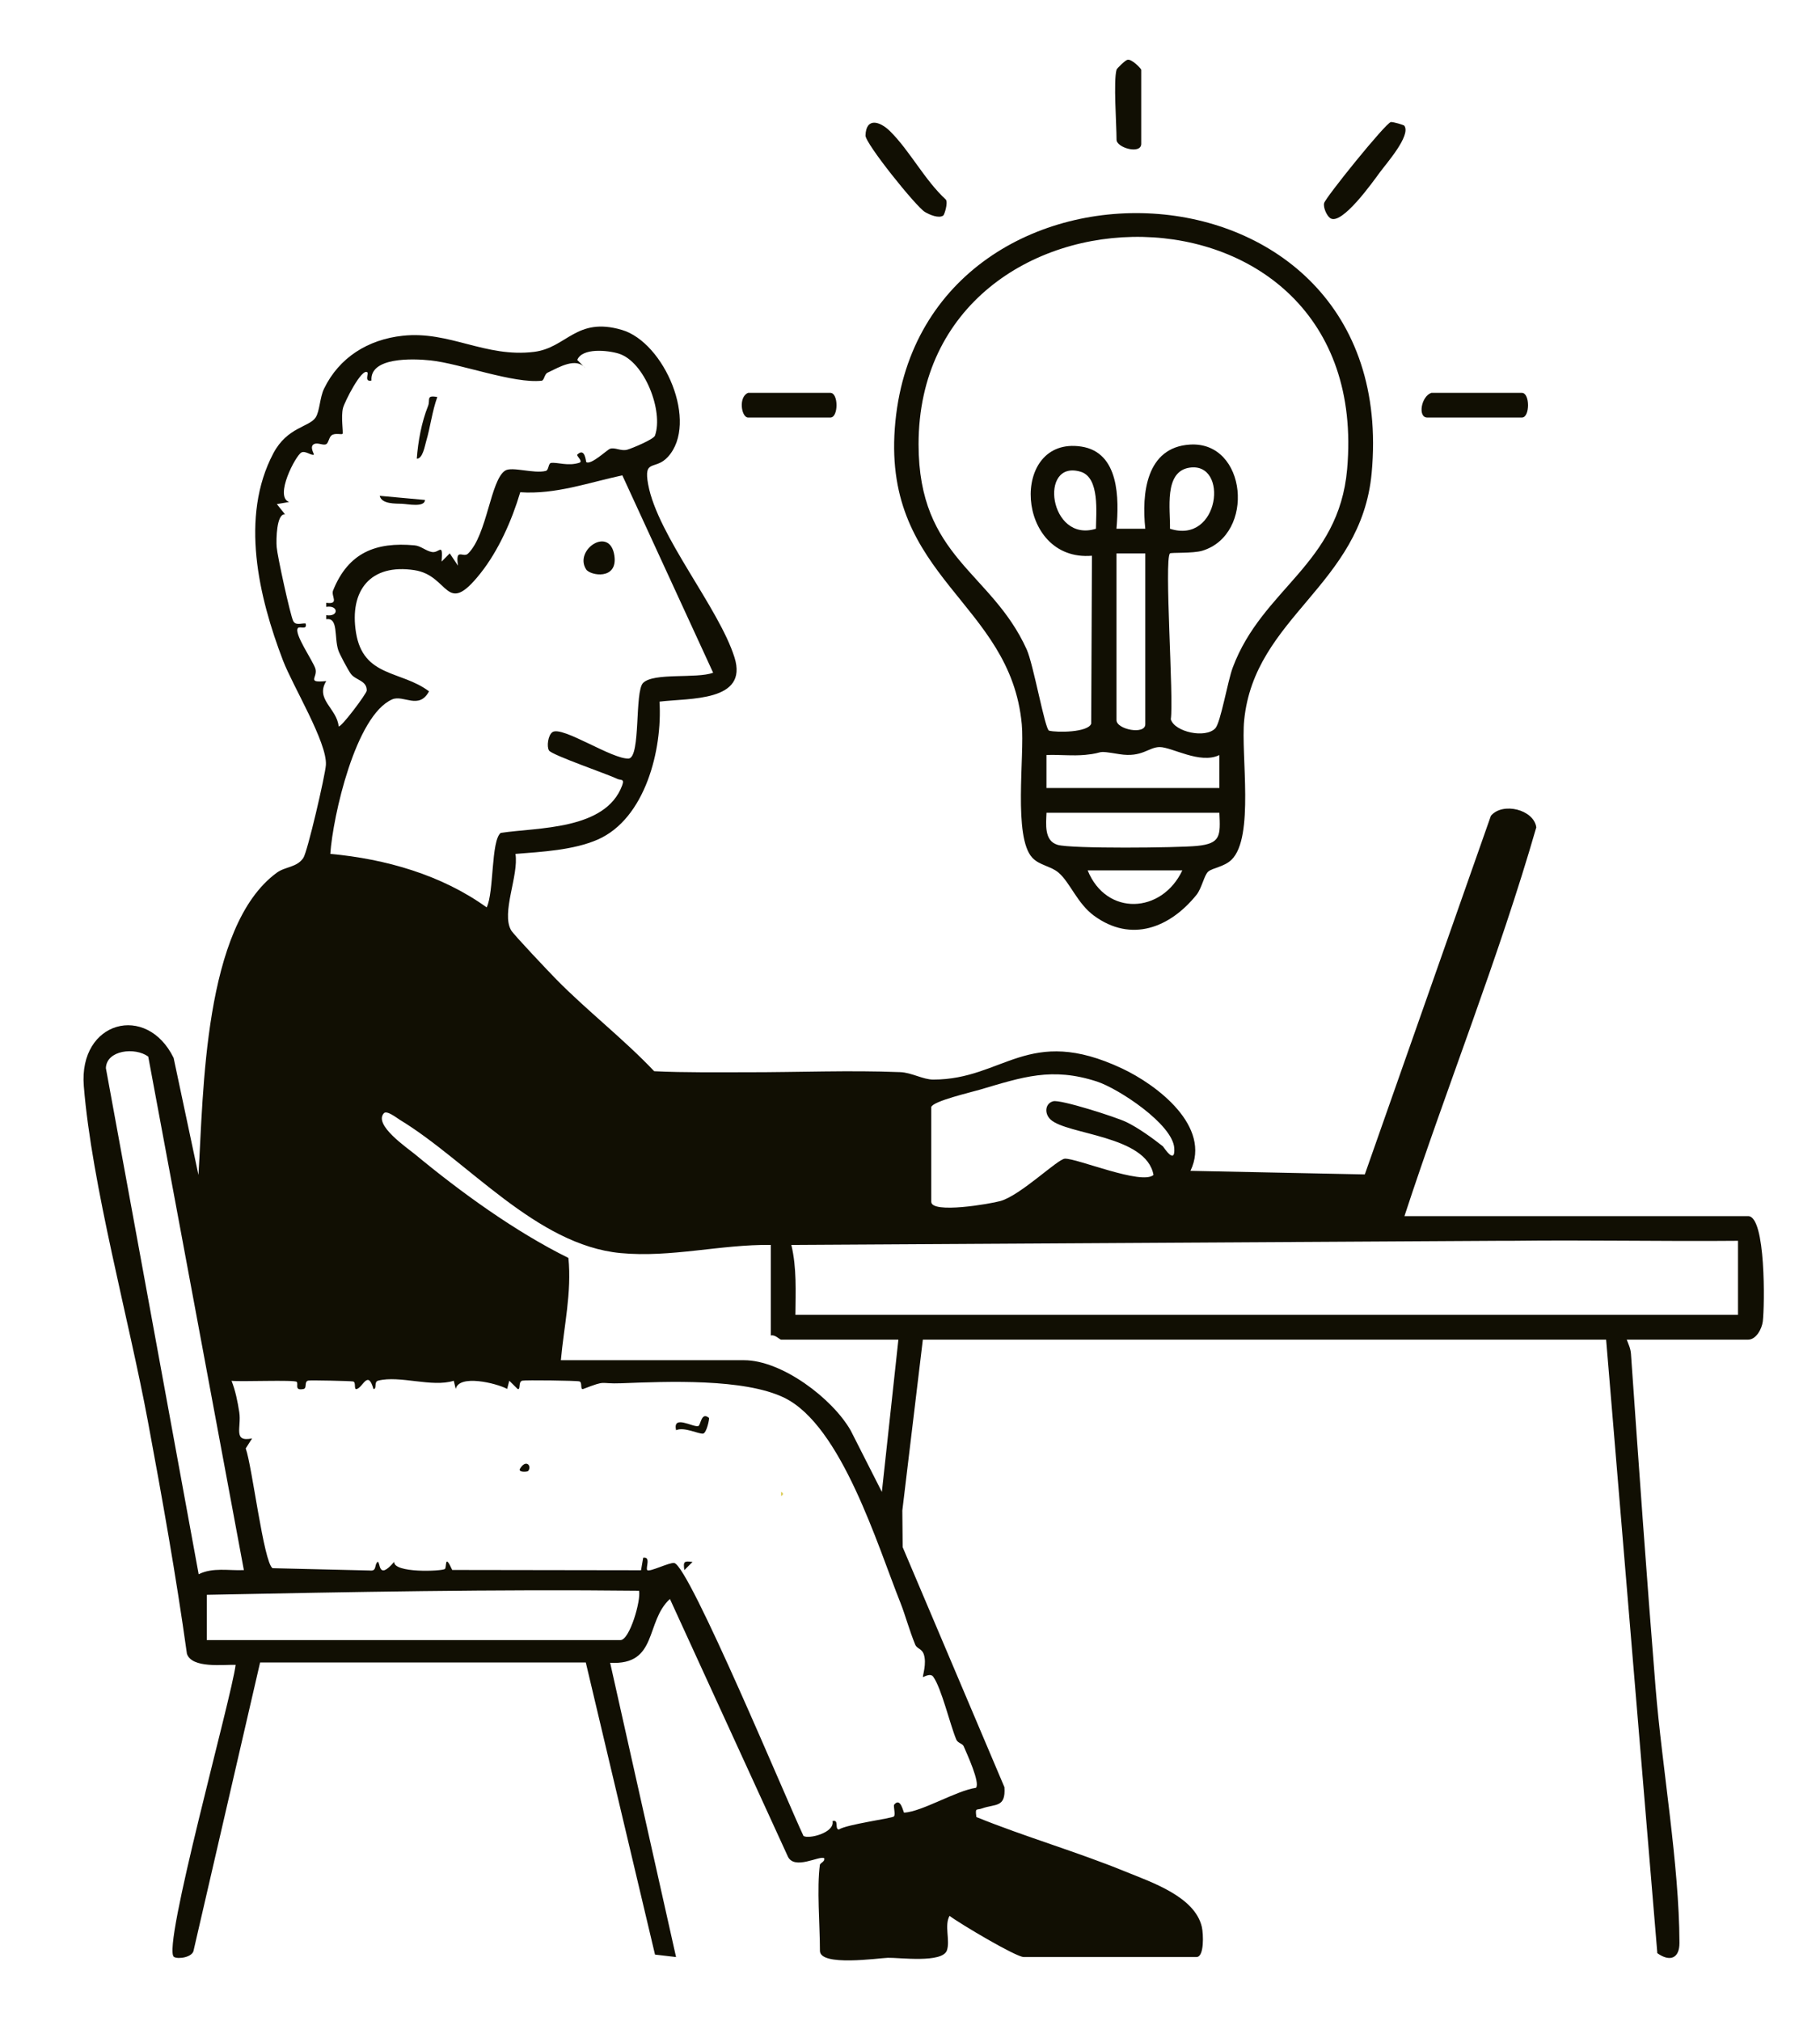 <svg viewBox="0 0 441.74 490.47" xmlns="http://www.w3.org/2000/svg" id="Layer_1">
  <defs>
    <style>
      .cls-1 {
        fill: #dccc56;
      }

      .cls-2 {
        fill: #110f03;
      }
    </style>
  </defs>
  <path d="M199.06,452.51c.05-.35,1.21-.7,1-1.49-1.05-.8-7.41,3.1-8.91-.6l-28.55-62.34c-6.05,5.52-2.85,16.13-14.51,15.49l16,71.42-5.11-.6-16.8-70.9H63.13s-16.12,69.81-16.12,69.81c-.2,1.76-3.79,2.27-4.78,1.66-3.07-1.92,14.01-63.02,14.96-70.89-3.01-.1-10.59.92-11.82-2.68-2.63-18.9-5.99-37.71-9.48-56.46-4.6-24.74-13.61-57.28-15.55-81.35-1.27-15.84,15.29-20.16,21.8-6.82l6.03,28.42c1.23-19.92,1.21-60.37,19.03-73.38,2.04-1.49,4.84-1.24,6.42-3.57,1.02-1.51,5.33-20.11,5.48-22.58.33-5.47-8.04-19.13-10.42-25.36-5.88-15.37-10.49-34.83-2.34-50.26,3.38-6.4,8.71-6.34,10.27-8.71.99-1.49,1-4.82,2.03-6.96,3.68-7.62,10.7-11.96,19.09-12.87,11.35-1.24,20.07,5.37,31.89,3.91,7.96-.98,10.22-8.58,21.29-5.34,10.38,3.04,18.72,22.58,11.2,30.83-3.07,3.37-5.97.33-4.79,6.7,2.31,12.45,17.19,29.96,20.96,41.99,3.37,10.77-10.87,9.82-18.21,10.71.73,11.62-3.44,28.4-14.98,33.47-5.87,2.58-13.62,2.98-19.98,3.49.85,5.2-3.52,14.31-1.05,18.54.63,1.08,9.35,10.27,11.01,11.96,7.35,7.48,16.4,14.51,23.71,22.24,7.59.36,15.21.24,22.81.25,12.15.01,24.55-.52,36.91-.03,2.76.11,5.54,1.81,8,1.81,17.11.01,23.04-13.41,45.83-2.7,8.57,4.03,21.78,14.1,16.61,24.85l42.32.87,30.6-87.04c2.87-3.41,10.44-1.51,11.02,2.8-9.16,31.82-21.68,62.83-32,94.36h83.42c4.33,0,4.01,21.8,3.56,25.54-.23,1.86-1.64,4.44-3.56,4.44h-29.47c.46,1.18.93,2.12,1.03,3.47,1.89,26.99,3.79,53.98,5.97,80.94,1.59,19.63,5.73,42.76,5.8,61.99.01,3.8-2.32,4.68-5.37,2.51l-12.43-148.91h-165.84l-4.98,41.47.08,8.89,24.7,58.26c.35,5.04-2.21,4-5.41,5.15-1.41.51-1.71-.32-1.4,2.1,11.86,4.81,24.37,8.41,36.21,13.25,6.23,2.55,16.83,6.04,18.52,13.44.37,1.62.62,7.28-1.29,7.28h-41.96c-1.86,0-15.48-8.09-17.99-9.99-1.31,2.32.17,5.93-.63,8.35-1.06,3.21-11.65,1.75-14.35,1.83-2.25.07-16.48,2.18-16.48-1.7,0-6.25-.79-15.17,0-20.98ZM142.28,112.15c1.18.79,5.06-2.99,5.79-3.23,1.2-.41,2.67.66,4.22.21,1.17-.34,6.37-2.5,6.68-3.4,2.1-5.95-2.53-17.97-8.81-19.91-2.67-.82-8.86-1.45-10.05,1.54l1.99,2.01c-2.25-2.73-6.23-.34-9.2,1.08-.78.37-.8,1.88-1.43,1.95-6.76.77-19.76-4.15-26.92-4.92-4.45-.48-14.81-.81-14.39,4.88-1.82.4-.63-1.68-1-1.99-1.34-1.14-5.51,7.14-5.9,8.63-.57,2.15.13,6.11-.12,6.31-.27.22-1.8-.27-2.64.33-.64.45-.74,1.8-1.29,2.14-.73.46-2.11-.5-3.05.04-1.1.64.17,2.44.02,2.52-.58.31-2.08-1.03-3.04-.51-1.41.77-6.62,10.73-2.96,12.01l-2.99.51,2,2.49c-2.08-.29-2.19,6.15-2.04,7.94.19,2.29,3.27,16.33,3.99,17.89.58,1.26,2.06.53,3.04.65.46,1.7-1.41.6-1.86,1.1-1.12,1.26,3.71,8.06,4.23,9.88.62,2.18-2.3,3.48,2.64,3-2.76,4.44,2.59,6.64,3,10.98.55.43,6.79-7.94,6.82-8.65.09-2.48-2.72-2.52-3.86-4.09-.65-.89-2.69-4.68-3.03-5.69-1.07-3.18.07-8.04-2.93-7.56v-.98c3.06.48,3.06-2.49,0-2.02v-.98c3.28.44,1.1-1.63,1.65-2.99,3.69-9.18,10.36-11.83,19.78-10.96,1.55.14,2.73,1.36,4.22,1.62,1.8.32,2.72-2.56,2.34,2.32l1.98-1.99,2,2.99c-.68-4.56,1.25-1.77,2.45-2.95,4.64-4.56,5.42-17.85,9-20.13,1.65-1.05,6.97.81,9.85.08.77-.19.58-1.85,1.29-1.94,1.64-.2,4.11.85,6.87-.05,1-.33-.81-1.69-.5-1.98,1.9-1.82,2.06,1.72,2.17,1.8ZM151.05,115.37c-8.24,1.76-16.18,4.68-24.78,4.1-2.01,6.78-5.28,14.2-9.72,19.76-8.49,10.65-7.38.46-15.96-.85-10.67-1.63-15.84,4.93-14.18,15.18,1.77,10.88,10.94,9.11,17.72,14.23-2.44,4.57-6.21.77-8.93,1.95-8.91,3.87-14.41,28.41-15.03,37.5,13.4,1.23,26.99,5.09,37.95,12.99,1.8-3.63,1.03-16.19,3.41-18.08,9.02-1.37,25.42-.63,29.47-11.5.65-1.75-.35-1.21-1.16-1.61-2.33-1.14-15.9-5.78-16.59-6.89-.6-.97-.23-3.71.82-4.45,2.33-1.65,14.58,6.69,18.57,6.4,2.9-.5,1.37-16.26,3.44-18.34,2.56-2.58,12.93-.98,17.01-2.48l-22.04-47.91ZM35.98,256.44c-3.17-2.34-10.13-1.6-10.28,2.8l22.52,122.84c3.42-1.72,7.29-.84,10.97-1.01l-23.21-124.63ZM226.03,268.69v22.98c0,2.98,14.36.52,16.81-.18,4.9-1.4,13.86-10.18,15.61-10.27,2.87-.15,18.64,6.49,21.52,3.95-1.72-9.63-21-9.73-24.99-13.46-1.55-1.45-1.34-3.9.65-4.43,1.79-.47,15.23,3.84,17.73,5.04,2.84,1.36,6.39,3.92,8.88,5.89.18.14,3.04,4.75,2.77.45-.36-5.8-13.54-14.47-18.81-16.18-10.91-3.53-17.93-1.09-28.41,2-2.22.66-11.31,2.75-11.77,4.21ZM187.07,302.15c-12.17-.15-24.19,3.14-36.45,1.98-20.46-1.94-37.06-22.33-53.57-32.34-.75-.46-3.17-2.39-3.88-1.6-2.56,2.81,5.64,8.38,7.53,9.94,11.12,9.21,24.32,18.78,37.26,25.18.84,8.32-1.09,16.57-1.83,24.82h44.46c9.13,0,21.41,9.22,25.89,17.07l7.56,14.9,4.01-36.96h-28.47c-.33,0-1.52-1.32-2.5-1v-21.98ZM363.9,301.15l-171.83,1c1.33,5.57,1.03,11.27.99,16.98h228.78v-17.98c-18.29.17-36.65-.23-54.95,0-1,.01-2-.01-3,0ZM72.02,335.39c-.57-.55-13.73.01-15.82-.26.95,2.41,1.47,5.04,1.87,7.6.59,3.72-1.64,7.35,3.12,6.38l-1.55,2.43c1.57,4.33,4.35,27.65,6.51,29.07l23.59.56c1.84.23,1.02-1.41,1.93-2.11.7,0,.02,4.68,4,.01-.14,2.76,11.42,2.3,12.3,1.74.51-.33-.15-4.04,1.79.23l45.83.07.52-3.04c1.96-.32.54,2.47.99,3,.49.57,5.38-1.91,6.54-1.72,3.62.59,27.8,58.77,31.38,66.24,1.19.84,7.66-.76,7.04-3.59,1.67-.51.44,1.93,1.54,2.04,1.8-1.24,12.86-2.71,13.36-3.17.46-.42-.18-2.57.07-2.87,1.6-1.94,2.22,1.96,2.42,1.95,4.46-.29,12.54-5.31,17.44-6.04,1.06-1.23-2.22-8.27-2.99-10.09-.29-.67-1.43-.75-1.79-1.61-1.52-3.61-3.6-12.51-5.61-15.27-.73-1-2.41.19-2.48.09-.14-.24.98-3.3.18-5.58-.45-1.29-1.68-1.34-2.05-2.25-1.47-3.6-2.48-7.38-3.58-10.14-5.61-14.04-14.32-43.01-28.18-49.8-9.76-4.78-28.69-3.95-39.62-3.53-5.53.21-3.3-.88-9.17,1.37-.88.34-.17-1.57-.96-1.82-.66-.21-13.21-.36-13.88-.18-1.06.28-.3,2.35-1.14,2l-2.01-1.99-.51,1.99c-2.7-1.44-11.72-3.58-12.48.02l-.48-2c-5.32,1.68-13.07-1.37-18.35-.03-1.13.29-.21,2.07-1.14,2.03-1.34-4.65-2.47-.57-4-.01-.9.33-.12-1.66-.95-1.82-.64-.12-10.36-.34-10.89-.21-1.05.25-.21,1.85-1.15,2.04-2.33.47-1.13-1.24-1.65-1.74ZM50.2,398.06h100.4c2.22,0,5.02-9.64,4.5-11.98-35.02-.39-69.98.3-104.9.99v10.99Z" class="cls-2"></path>
  <path d="M293.26,211.53c-.99.86-1.57,4.05-2.85,5.65-6.41,7.95-15.81,11.73-24.9,5.05-4.04-2.97-5.77-8.01-8.57-10.42-1.85-1.6-4.63-1.77-6.37-3.62-4.7-5-1.86-24.68-2.57-32.4-2.73-29.68-33.5-35.39-30.82-71.82,5.37-73.03,123.21-69.58,115.74,10.85-2.54,27.32-28.43,34.83-30.94,59.97-.84,8.4,2.53,28.45-3.08,33.88-1.79,1.73-4.62,1.98-5.63,2.86ZM283.97,134.31c-1.45,1.4.96,35.29.2,40.27.93,3.09,8.43,4.7,10.8,2.19,1.3-1.38,3-11.45,4.23-14.74,7.21-19.28,25.73-24.99,27.77-48.16,6.57-74.76-104.02-73.54-104.02-6.03,0,27.62,17.65,30.82,26.24,49.77,1.66,3.67,4.44,19.46,5.43,19.72,1.91.51,9.53.44,10.23-1.7l.18-40.75c-18.62,1.55-20.04-29.1-2.61-26.5,9.3,1.39,9.2,12.72,8.56,19.95h7c-.91-8.51.18-19.77,10.84-20.43,13.84-.86,15.93,21.87,2.98,25.77-2.27.68-7.56.38-7.84.65ZM283.97,128.33c12.09,3.91,14.36-16.3,4.72-14.82-6.28.96-4.59,10.24-4.72,14.82ZM266,128.33c.03-3.82.97-12.42-3.7-13.83-10.29-3.1-7.67,17.38,3.7,13.83ZM277.98,134.32h-6.99v40.46c0,2.27,6.99,3.64,6.99,1v-41.46ZM254,191.26h41.96v-8c-4.72,2.28-11.49-1.94-14.49-1.94-2.7,0-4.28,2.61-9.77,1.72-6.29-1.03-3.08-.33-8.27.17-3.13.3-6.32-.09-9.44.04v8ZM295.96,197.26h-41.96c-.09,2.67-.64,6.81,2.7,7.79s29.02.73,33.82.26c5.78-.57,5.71-2.43,5.44-8.05ZM286.97,211.24h-22.98c4.55,11.22,18.03,10.52,22.98,0Z" class="cls-2"></path>
  <path d="M340.84,30.5c1.71,2.36-4.39,9.22-5.96,11.37-1.68,2.29-9.16,12.84-11.96,11.11-.85-.52-1.79-2.55-1.54-3.67.29-1.31,14.93-19.45,16.19-19.68.55-.1,3.15.71,3.27.87Z" class="cls-2"></path>
  <path d="M228.94,52.31c-1.06.77-3.3-.17-4.46-.87-2.16-1.31-14.46-16.61-14.41-18.55.13-4.47,3.49-3.5,6-1,4.76,4.72,8.42,11.89,13.5,16.55.58.78-.35,3.68-.63,3.88Z" class="cls-2"></path>
  <path d="M347.41,95.35h21.98c1.98,0,1.98,5.99,0,5.99h-22.98c-2.34,0-1.49-5.15,1-5.99Z" class="cls-2"></path>
  <path d="M181.57,95.35h19.98c1.98,0,1.98,5.99,0,5.99h-19.98c-1.64,0-2.41-5.02,0-5.99Z" class="cls-2"></path>
  <path d="M270.99,16.93c.1-.34,2.16-2.33,2.64-2.41,1.03-.31,3.36,2.16,3.36,2.41v17.98c0,2.64-5.99.97-5.99-1,0-3.84-.78-14.24,0-16.98Z" class="cls-2"></path>
  <path d="M172.08,344.12c.16.13-.57,3.75-1.46,3.83-1.17.09-4.51-1.69-6.53-.84-.85-3.84,3.99-.69,5.37-.99.65-.14.69-3.6,2.62-1.99Z" class="cls-2"></path>
  <path d="M128.12,357.09c-.07.07-2.11.38-1.99-.49,1.56-2.73,3.12-.67,1.99.49Z" class="cls-2"></path>
  <path d="M168.09,379.09l-1.99,1.99c-.29-2.09-.1-2.27,1.99-1.99Z" class="cls-2"></path>
  <path d="M189.57,362.09c.65.33.65.67,0,1v-1Z" class="cls-1"></path>
  <path d="M142.25,138.18c-3-4.76,5.81-10.65,6.87-3.31.87,6.02-5.91,4.84-6.87,3.31Z" class="cls-2"></path>
  <path d="M106.14,96.36c-1.26,3.48-1.67,7.25-2.71,10.77-.34,1.15-.83,4.22-2.27,4.2.31-4.23,1.16-8.85,2.73-12.78.61-1.52-.59-2.71,2.25-2.19Z" class="cls-2"></path>
  <path d="M103.15,121.34c-.07,1.88-4.25.98-5.53.93-1.66-.07-4.97.12-5.46-1.93l10.98,1Z" class="cls-2"></path>
</svg>